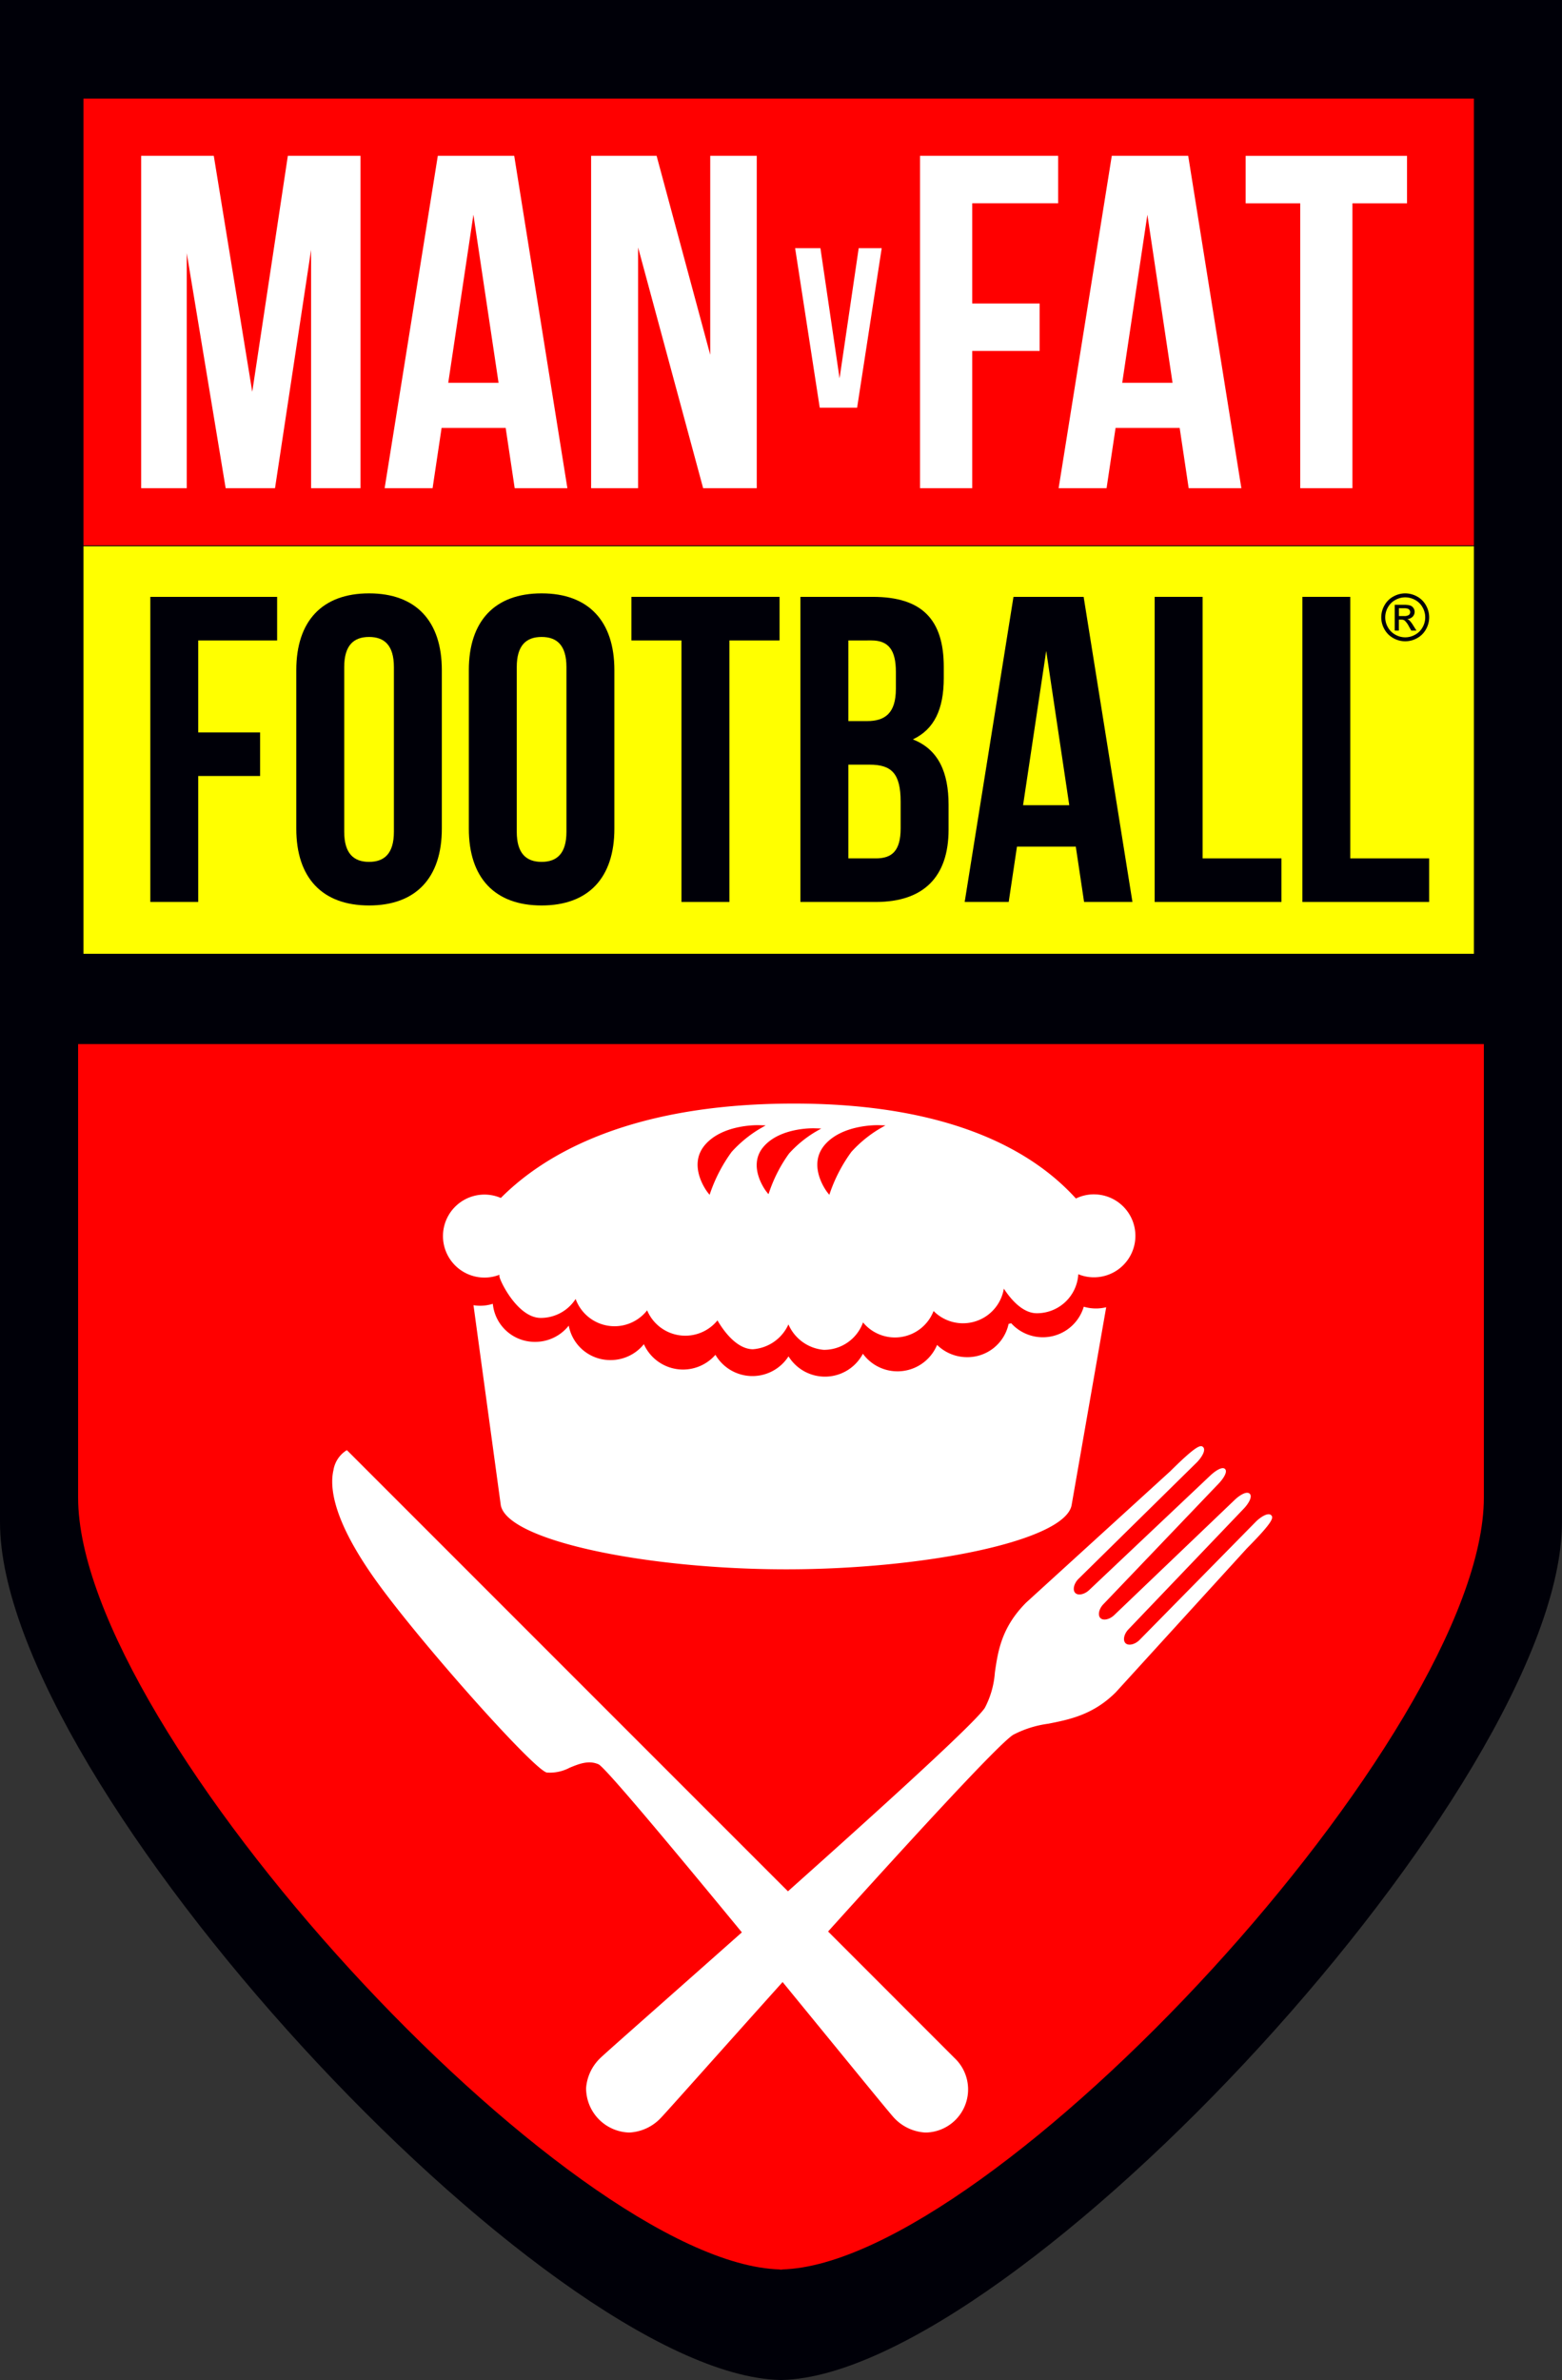 <svg xmlns="http://www.w3.org/2000/svg" width="204.095" height="310.912" viewBox="0 0 204.095 310.912">
  <rect x="0" y="0" width="204.095" height="310.912" fill="#333333" stroke="none"/>
  <title>MVFF-badge</title>
  <g>
    <path d="M0,0V198.835c0,34.13,71.369,111.217,101.881,112.039v.038h0c.052,0,.111-.019.164-.019s.11.019.163.019h0v-.038c30.512-.822,101.881-77.909,101.881-112.039V0Z" fill="#000008"/>
    <path d="M10.205,136.38V195.6c0,30.717,64.232,100.1,91.693,100.835v.035h0c.048,0,.1-.017.148-.017s.1.017.147.017h0v-.035c27.461-.74,91.693-70.118,91.693-100.835V136.38Z" fill="red"/>
    <rect x="10.908" y="12.88" width="181.676" height="58.365" fill="red"/>
    <path d="M162.758,26.558h7.133v37.21h6.82V26.558h7.133v-6.2H162.758ZM149.92,28.046,153.207,50h-6.574Zm5.334-7.69h-9.985l-6.946,43.412h6.264l1.178-7.875h8.373l1.178,7.875H162.2Zm-28.218,6.2h11.225v-6.2H120.214V63.768h6.822V45.844h8.805v-6.2h-8.805ZM91.874,63.768h7.007V20.356H92.8V46.342L85.794,20.356H77.237V63.768h6.139V32.326ZM61.856,28.046,65.143,50H58.57Zm5.334-7.69H57.205L50.258,63.768h6.264L57.7,55.893h8.373l1.178,7.875h6.885Zm-39.256,0H18.446V63.768H24.4v-30.7l5.086,30.7h6.448l4.713-31.132V63.768H47.1V20.356h-9.49l-4.65,30.822Z" fill="#fff"/>
    <polygon points="107.199 32.418 103.894 32.418 107.11 53.257 111.993 53.257 115.206 32.418 112.2 32.418 109.699 49.417 107.199 32.418" fill="#fff"/>
    <rect x="10.908" y="71.357" width="181.676" height="53.229" fill="#ff0"/>
    <g>
      <path d="M25.9,95.668h8.085v5.694H25.9v16.454H19.641V77.962H36.21v5.694H25.9Z" fill="#000008"/>
      <path d="M38.714,87.527c0-6.377,3.359-10.021,9.508-10.021S57.73,81.15,57.73,87.527v20.724c0,6.377-3.359,10.022-9.508,10.022s-9.508-3.645-9.508-10.022Zm6.263,21.124c0,2.846,1.252,3.928,3.245,3.928s3.245-1.082,3.245-3.928V87.128c0-2.847-1.253-3.928-3.245-3.928s-3.245,1.081-3.245,3.928Z" fill="#000008"/>
      <path d="M61.259,87.527c0-6.377,3.36-10.021,9.508-10.021s9.509,3.644,9.509,10.021v20.724c0,6.377-3.36,10.022-9.509,10.022s-9.508-3.645-9.508-10.022Zm6.263,21.124c0,2.846,1.252,3.928,3.245,3.928s3.246-1.082,3.246-3.928V87.128c0-2.847-1.252-3.928-3.246-3.928s-3.245,1.081-3.245,3.928Z" fill="#000008"/>
      <path d="M82.5,77.962h19.358v5.694H95.306v34.16H89.042V83.656H82.5Z" fill="#000008"/>
      <path d="M123.316,87.128v1.424c0,4.1-1.253,6.718-4.042,8.028,3.359,1.31,4.669,4.327,4.669,8.54v3.245c0,6.149-3.245,9.451-9.508,9.451h-9.851V77.962h9.452C120.526,77.962,123.316,80.979,123.316,87.128Zm-12.469-3.472V94.189H113.3c2.334,0,3.758-1.025,3.758-4.214V87.754c0-2.846-.967-4.1-3.189-4.1Zm0,16.226v12.242h3.588c2.106,0,3.245-.969,3.245-3.93v-3.473c0-3.7-1.2-4.839-4.043-4.839Z" fill="#000008"/>
      <path d="M147.968,117.816h-6.32l-1.082-7.23H132.88l-1.081,7.23h-5.751l6.376-39.854h9.167Zm-14.291-12.639h6.036L136.7,85.022Z" fill="#000008"/>
      <path d="M150.871,77.962h6.263v34.162h10.305v5.692H150.871Z" fill="#000008"/>
      <path d="M170.171,77.962h6.261v34.162h10.306v5.692H170.171Z" fill="#000008"/>
    </g>
    <path d="M143.145,170.914a5.683,5.683,0,0,1-1.537-.229,5.58,5.58,0,0,1-9.482,2.158l-.34.084a5.5,5.5,0,0,1-5.457,4.347,5.594,5.594,0,0,1-3.888-1.6,5.6,5.6,0,0,1-9.694,1.153,5.6,5.6,0,0,1-9.717.339,5.6,5.6,0,0,1-9.55-.2,5.611,5.611,0,0,1-9.349-1.387,5.577,5.577,0,0,1-4.4,2.075,5.512,5.512,0,0,1-5.417-4.5,5.575,5.575,0,0,1-4.441,2.122,5.5,5.5,0,0,1-5.48-4.972,5.492,5.492,0,0,1-2.526.183l3.57,26.145c.929,4.646,19.176,8.354,37.289,8.354s36.359-3.708,37.288-8.354l4.524-25.88A5.627,5.627,0,0,1,143.145,170.914Z" fill="#fff"/>
    <g>
      <path d="M142.981,156.006a5.388,5.388,0,0,0-2.4.544c-4.589-5.065-14.606-12.4-36.851-12.4-22.834,0-33.516,7.538-38.29,12.328a5.42,5.42,0,1,0-.179,10.033c0,.058-.009.114-.01.171,0,.534,2.36,5.439,5.373,5.465a5.411,5.411,0,0,0,4.589-2.474,5.409,5.409,0,0,0,9.343,1.486,5.414,5.414,0,0,0,9.191,1.311c.928,1.609,2.63,3.752,4.621,3.769a5.523,5.523,0,0,0,4.651-3.245,5.547,5.547,0,0,0,4.607,3.323,5.416,5.416,0,0,0,5.139-3.581,5.412,5.412,0,0,0,9.218-1.49,5.412,5.412,0,0,0,9.182-2.923c.974,1.505,2.513,3.2,4.28,3.213a5.414,5.414,0,0,0,5.447-5.093,5.417,5.417,0,1,0,2.091-10.433Z" fill="#fff"/>
      <path d="M92.714,156.068l-.28-.357c-.028-.034-2.665-3.454-.3-6.185,2.311-2.667,6.832-2.56,7.029-2.554l.883.027-.767.44A16.18,16.18,0,0,0,95.6,150.46h0a20.293,20.293,0,0,0-2.735,5.18Zm15.644,0-.28-.357c-.027-.034-2.665-3.454-.3-6.185,2.309-2.664,6.841-2.558,7.029-2.554l.884.027-.767.44a16.157,16.157,0,0,0-3.681,3.021h0a20.31,20.31,0,0,0-2.736,5.18Zm-7.949-.079-.283-.357c-.026-.033-2.563-3.3-.343-5.863,2.163-2.5,6.462-2.4,6.642-2.391l.884.027-.767.44a15.121,15.121,0,0,0-3.433,2.818h0a18.881,18.881,0,0,0-2.55,4.9Z" fill="red"/>
    </g>
    <path d="M166.1,197.921c-.377-.377-1.275.145-1.954.79l-15.286,15.537c-.607.577-1.433.752-1.8.382s-.2-1.194.381-1.8l15.069-15.764c.642-.674,1.162-1.573.785-1.95s-1.273.143-1.951.785l-15.762,15.07c-.606.577-1.434.75-1.8.381s-.2-1.194.381-1.8l15.069-15.765c.5-.519,1.23-1.5.837-1.9s-1.38.337-1.905.827L142.308,207.7c-.613.575-1.442.746-1.809.375s-.2-1.193.376-1.8l15.547-15.3c.641-.673,1.16-1.571.785-1.949-.318-.319-.838-.283-4.307,3.157l-18.808,17.138c-3.248,3.249-3.7,6.385-4.1,9.151a11.7,11.7,0,0,1-1.3,4.59c-1.129,1.84-13.618,13.168-25.738,23.983l-57.52-57.519-.105-.1-.13.069a3.784,3.784,0,0,0-1.63,2.537c-.542,2.349.029,6.822,5.827,14.8,5.992,8.242,20.422,24.4,22.059,24.7a5.509,5.509,0,0,0,2.977-.631c1.216-.5,2.475-1.016,3.772-.447.861.376,9.882,11.2,18.731,21.953-3.93,3.49-7.6,6.733-10.545,9.342-4.558,4.03-7.569,6.694-7.952,7.077a6.048,6.048,0,0,0-1.857,3.924,5.8,5.8,0,0,0,5.541,5.8c.084,0,.168,0,.253-.006A6.042,6.042,0,0,0,86.3,276.69c.375-.376,2.933-3.237,6.8-7.567,2.568-2.872,5.739-6.419,9.157-10.227,2.2,2.689,4.279,5.23,6.078,7.43,4.744,5.8,8.172,10,8.538,10.364a6.042,6.042,0,0,0,3.922,1.856c.085,0,.17.006.254.006a5.632,5.632,0,0,0,3.683-9.721L108.2,252.294c10.948-12.137,22.363-24.586,24.2-25.7a13.854,13.854,0,0,1,4.563-1.439c2.756-.544,5.879-1.159,8.835-4.115l17.132-18.8C166.379,198.758,166.411,198.239,166.1,197.921Z" fill="#fff"/>
    <path d="M183.611,77.506a3.208,3.208,0,0,1,1.539.405,2.869,2.869,0,0,1,1.169,1.157,3.146,3.146,0,0,1,.007,3.125,2.911,2.911,0,0,1-1.158,1.16,3.15,3.15,0,0,1-3.115,0,2.926,2.926,0,0,1-1.159-1.16,3.129,3.129,0,0,1,.006-3.125,2.888,2.888,0,0,1,1.172-1.157A3.2,3.2,0,0,1,183.611,77.506Zm0,.519a2.668,2.668,0,0,0-1.284.338,2.422,2.422,0,0,0-.977.966,2.605,2.605,0,0,0-.006,2.605,2.447,2.447,0,0,0,.969.966,2.6,2.6,0,0,0,2.6,0,2.436,2.436,0,0,0,.967-.966,2.615,2.615,0,0,0-.007-2.605,2.4,2.4,0,0,0-.976-.966A2.675,2.675,0,0,0,183.611,78.025Zm-1.373,4.342V79H183.4a2.839,2.839,0,0,1,.859.093.834.834,0,0,1,.423.325.867.867,0,0,1,.158.494.9.9,0,0,1-.264.643,1.043,1.043,0,0,1-.7.307.927.927,0,0,1,.286.178,3.839,3.839,0,0,1,.5.668l.411.659H184.4l-.3-.53a2.721,2.721,0,0,0-.569-.784.692.692,0,0,0-.435-.116h-.32v1.43Zm.543-1.9h.66a1.064,1.064,0,0,0,.645-.141.484.484,0,0,0,.089-.641.493.493,0,0,0-.23-.176,1.7,1.7,0,0,0-.546-.058h-.618Z" fill="#000008"/>
  </g>
</svg>
